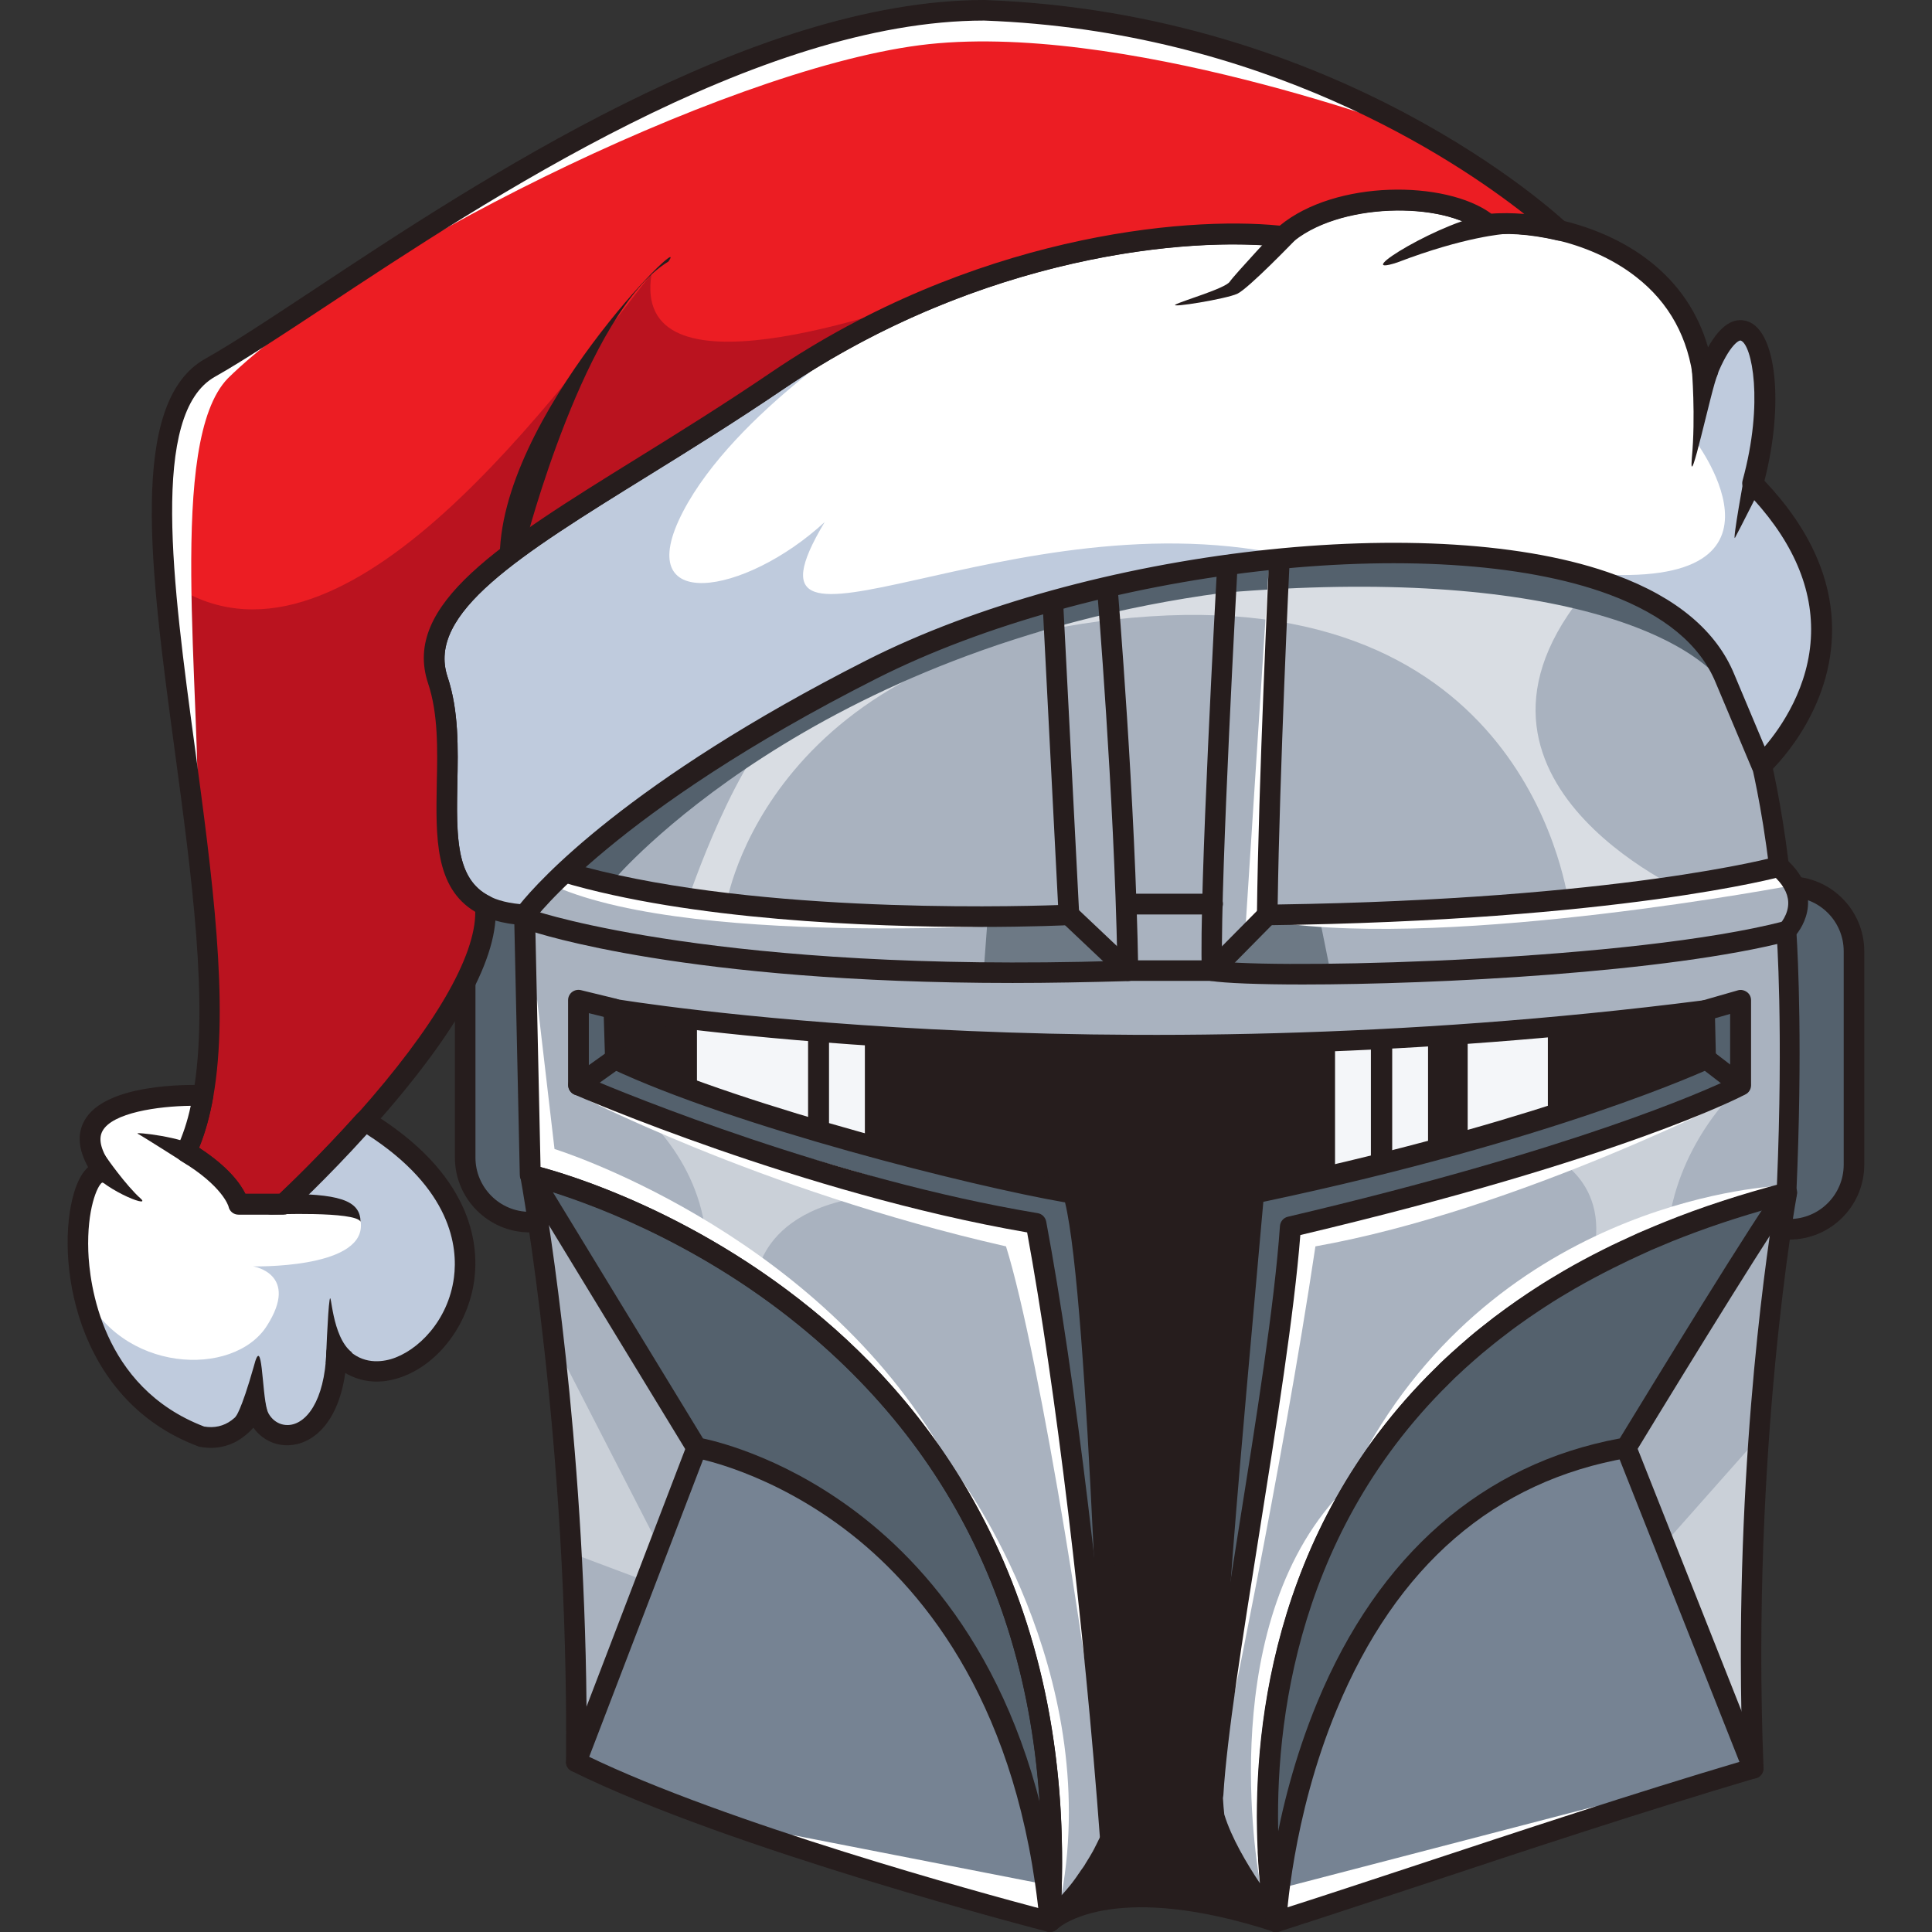 <?xml version="1.0" encoding="utf-8"?>

<svg version="1.1" id="Слой_1" xmlns="http://www.w3.org/2000/svg" xmlns:xlink="http://www.w3.org/1999/xlink" x="0px" y="0px"
	 viewBox="0 0 1024 1024" style="enable-background:new 0 0 1024 1024;" xml:space="preserve">
<rect x="0" y="0" width="1024" height="1024" fill="#333333" stroke="none"/>
<style type="text/css">
	.st0{fill:#54616D;}
	.st1{fill:#261D1D;}
	.st2{fill:#768393;}
	.st3{fill:#A9B2BF;}
	.st4{opacity:0.56;fill:#FFFFFF;}
	.st5{opacity:0.39;fill:#FFFFFF;}
	.st6{opacity:0.7;fill:#54616D;}
	.st7{fill:#FFFFFF;}
	.st8{fill:#F4F6F9;}
	.st9{fill:#BFCBDD;}
	.st10{fill:#EC1D23;}
	.st11{fill:#BA131F;}
</style>
<g>
	<path class="st0" d="M291.8,647.8h-11c-18.9,0-34.2-15.3-34.2-34.2V500.4c0-18.9,15.3-34.2,34.2-34.2h11
		c18.9,0,34.2,15.3,34.2,34.2v113.1C326,632.4,310.7,647.8,291.8,647.8z"/>
	<path class="st0" d="M948.4,651.6h-11c-18.9,0-34.2-15.3-34.2-34.2V504.2c0-18.9,15.3-34.2,34.2-34.2h11
		c18.9,0,34.2,15.3,34.2,34.2v113.1C982.6,636.2,967.3,651.6,948.4,651.6z"/>
	<path class="st1" d="M291.8,653.2h-11c-21.9,0-39.7-17.8-39.7-39.7V500.4c0-21.9,17.8-39.7,39.7-39.7h11
		c21.9,0,39.7,17.8,39.7,39.7v113.1C331.5,635.4,313.7,653.2,291.8,653.2z M280.8,471.6c-15.9,0-28.8,12.9-28.8,28.8v113.1
		c0,15.9,12.9,28.8,28.8,28.8h11c15.9,0,28.8-12.9,28.8-28.8V500.4c0-15.9-12.9-28.8-28.8-28.8H280.8z"/>
	<path class="st1" d="M948.4,657h-11c-21.9,0-39.7-17.8-39.7-39.7V504.2c0-21.9,17.8-39.7,39.7-39.7h11c21.9,0,39.7,17.8,39.7,39.7
		v113.1C988.1,639.2,970.3,657,948.4,657z M937.4,475.4c-15.9,0-28.8,12.9-28.8,28.8v113.1c0,15.9,12.9,28.8,28.8,28.8h11
		c15.9,0,28.8-12.9,28.8-28.8V504.2c0-15.9-12.9-28.8-28.8-28.8H937.4z"/>
	<path class="st1" d="M904.2,561.2c0,0-28.1,13.2-83.8,30.8c-12.7,4-26.9,8.3-42.5,12.7c-6.8,1.9-13.8,3.8-21.1,5.8
		c-6.1,1.6-12.5,3.3-19,4.9c-3.7,1-7.5,1.9-11.3,2.8c-6.2,1.5-12.5,3-19,4.5c-13.6,3.2-28,6.4-43,9.5c-13.2,150.6-26.4,282-21,330.3
		c7.8,25.7,32.7,56,32.7,56c-83.4-27-114.6-4.5-119.2-0.6c25.2-23.2,33.6-48.4,33.6-48.4s-7.8-291.8-21.8-337.3
		c-23.9-3.9-66.1-13.5-110.5-25.7c-6.3-1.7-12.6-3.5-19-5.3c-3.7-1.1-7.4-2.2-11.1-3.3c-20.4-6.1-40.5-12.6-58.9-19.2
		c-16.1-5.8-30.8-11.7-43.2-17.5c-0.8-26.4-0.8-26.4-0.8-26.4s15.5,2.7,43.9,6c15.8,1.9,35.6,3.9,58.9,5.9c3.6,0.3,7.3,0.6,11.1,0.9
		c6.1,0.5,12.4,1,19,1.4c64.8,4.4,150.1,7.2,249.2,3.1c6.3-0.2,12.6-0.5,19-0.8c3.7-0.2,7.5-0.4,11.3-0.6c6.3-0.3,12.6-0.7,19-1.1
		c7-0.4,14-0.9,21.1-1.4c14-1,28.1-2.2,42.5-3.4c27.1-2.5,54.8-5.4,83.1-9.1C904.2,561.2,904.2,561.2,904.2,561.2z"/>
	<path class="st1" d="M676.3,1024c-0.6,0-1.1-0.1-1.7-0.3c-81.5-26.4-110.9-4.2-113.9-1.6c-2.3,1.9-5.6,1.7-7.6-0.5
		c-2-2.2-1.8-5.6,0.4-7.6c21.2-19.6,30.1-40.9,31.8-45.3c-0.5-18.7-8-279.9-20.6-331.6c-50.2-8.7-175.2-40.2-240.7-71
		c-1.9-0.9-3.1-2.7-3.1-4.8l-0.8-26.4c0-1.6,0.6-3.2,1.9-4.3c1.2-1.1,2.9-1.5,4.5-1.3c2.5,0.4,252.3,42.1,576.5,0.7
		c1.5-0.2,3.1,0.3,4.2,1.3c1.2,1,1.9,2.5,1.9,4l0.6,25.7c0.1,2.2-1.2,4.2-3.1,5.1c-0.8,0.4-81.9,38-236.8,70.7
		c-1.6,18.3-3.2,36.2-4.8,53.8c-11,122.9-20.5,229.1-15.9,270.9c7.5,24.2,31.3,53.4,31.5,53.7c1.5,1.9,1.7,4.5,0.3,6.5
		C679.7,1023.1,678,1024,676.3,1024z M604.9,1000c15.1,0,33.9,2.3,57.1,8.6c-8.1-11.5-18.8-28.7-23.6-44.5c-0.1-0.3-0.2-0.6-0.2-1
		c-4.8-42.5,4.3-144.5,15.9-273.6c1.7-18.8,3.4-38.2,5.1-57.8c0.2-2.4,2-4.4,4.3-4.9c138.8-29,218.6-62,235.2-69.3l-0.4-16
		c-293.8,36.7-525.8,5.7-567.2-0.5l0.5,16.5c64.4,29.4,190,61.4,238.2,69.3c2,0.3,3.7,1.8,4.3,3.8c14,45.6,21.7,326.8,22,338.7
		c0,0.6-0.1,1.3-0.3,1.9c-0.3,0.8-5,14.8-17.7,31.6C585.3,1001.2,594.1,1000,604.9,1000z"/>
	<path class="st2" d="M556.5,1018.5c0,0-166.8-42.9-251.1-84.7c1.5-171.6-24.3-311-24.3-311S577.2,691.3,556.5,1018.5z"/>
	<path class="st2" d="M929.2,937.2c-89.7,26.5-186.5,60.1-253,81.3c0,0,0,0,0-0.1c0-0.2-0.1-0.7-0.3-1.5c-0.1-0.4-0.1-0.8-0.2-1.2
		c-0.2-1.3-0.5-3-0.8-5.1c-0.1-0.7-0.2-1.5-0.3-2.3c-0.1-0.6-0.2-1.2-0.2-1.9c-0.1-0.8-0.2-1.7-0.3-2.5c-0.1-0.8-0.2-1.6-0.3-2.5
		c0,0,0,0,0,0c-0.1-1.2-0.3-2.5-0.4-3.8c-0.3-3.4-0.7-7.1-0.9-11.1c-0.1-0.7-0.1-1.4-0.1-2.2c0-0.4-0.1-0.9-0.1-1.3
		c-0.1-0.9-0.1-1.8-0.1-2.7c-2.7-56.8,5.4-165.7,92-250.8c0.9-0.9,1.9-1.8,2.8-2.8c1.9-1.8,3.8-3.6,5.8-5.4c3-2.7,6-5.4,9.1-8
		c4.2-3.5,8.5-7,13-10.4c2.2-1.7,4.5-3.4,6.8-5.1c3.5-2.5,7.1-5,10.7-7.4c1.2-0.8,2.5-1.6,3.7-2.4c5-3.2,10.1-6.4,15.4-9.5
		c6.6-3.8,13.6-7.6,20.8-11.2c2.9-1.4,5.8-2.9,8.8-4.3c3-1.4,6-2.8,9-4.1c1.5-0.7,3.1-1.3,4.6-2c3.1-1.3,6.2-2.6,9.4-3.9
		c19.2-7.7,40.1-14.6,62.8-20.6C947,632.3,922.4,765.6,929.2,937.2z"/>
	<path class="st3" d="M947,493.5c0,0,3.9,52.1,0,138.8c-22.7,5.9-43.6,12.8-62.8,20.6c-3.2,1.3-6.3,2.6-9.4,3.9
		c-1.6,0.7-3.1,1.3-4.6,2c-3.1,1.4-6.1,2.8-9,4.1c-3,1.4-5.9,2.8-8.8,4.3c-7.2,3.6-14.1,7.3-20.8,11.2c-1.3,0.8-2.6,1.6-4,2.3
		c-3.9,2.3-7.8,4.7-11.5,7.1c-1.3,0.8-2.5,1.6-3.7,2.4c-3.7,2.4-7.2,4.9-10.7,7.4c-2.3,1.7-4.6,3.4-6.8,5.1
		c-4.5,3.4-8.8,6.9-13,10.4c-3.1,2.6-6.2,5.3-9.1,8c-2,1.8-3.9,3.6-5.8,5.4c-1,0.9-1.9,1.8-2.8,2.8c-86.6,85.2-94.8,194-92,250.8
		c0,0.9,0.1,1.8,0.1,2.7c0,0.5,0.1,0.9,0.1,1.3c0,0.8,0.1,1.5,0.1,2.2c0.2,4.1,0.6,7.8,0.9,11.1c0.1,1.3,0.3,2.6,0.4,3.8
		c0,0,0,0,0,0c0.1,0.9,0.2,1.7,0.3,2.5c0.1,0.9,0.2,1.7,0.3,2.5c0.1,0.7,0.2,1.3,0.2,1.9c0.1,0.8,0.2,1.6,0.3,2.3
		c0.3,2.1,0.6,3.8,0.8,5.1c0.1,0.5,0.2,0.9,0.2,1.2c0.1,0.8,0.2,1.3,0.3,1.5c0,0,0,0,0,0.1c0,0-24.9-30.3-32.7-56
		c-5.4-48.2,7.8-179.7,21-330.3c158.7-33.1,239.6-71.1,239.6-71.1s0,0-0.6-25.7c-328.9,42-578.1-0.8-578.1-0.8s0,0,0.8,26.4
		c64.6,30.3,192.9,63,242.7,71.1c14,45.5,21.8,337.3,21.8,337.3s-0.7,2-2.2,5.5c-0.3,0.7-0.7,1.5-1.1,2.4c-0.6,1.3-1.4,2.8-2.2,4.4
		c-0.3,0.5-0.6,1.1-0.9,1.6c0,0.1-0.1,0.1-0.1,0.2c-0.6,1.1-1.2,2.2-1.9,3.4c-0.7,1.1-1.4,2.3-2.2,3.6c-0.4,0.6-0.8,1.3-1.3,1.9
		c-0.4,0.7-0.9,1.3-1.3,2c-0.4,0.7-0.9,1.3-1.4,2c-0.7,1-1.5,2-2.3,3.1c-0.8,1-1.6,2.1-2.5,3.2c-0.7,0.9-1.4,1.7-2.1,2.6
		c-1.1,1.3-2.2,2.6-3.4,3.9c-0.6,0.7-1.3,1.4-2,2.2c-0.6,0.7-1.2,1.3-1.9,1.9c-1.6,1.6-3.3,3.3-5.1,4.9c-0.1,0.1-0.2,0.2-0.3,0.3
		c0,0,0,0,0,0c20.7-327.2-275.4-395.7-275.4-395.7l-3-137.9l14.6-60.6l83.2-97.6l182.8-115.5l241.9,7.8l126.4,95.7l5.8,86.3
		c0,0,6.2,24.9,10.1,58.3C963.3,477.2,947,493.5,947,493.5z"/>
	<path class="st4" d="M384.9,479.5c0,0,21.5-139.3,224.4-152.8S830.7,477,831.7,479.5c1,2.5,63.9-5.7,63.9-5.7S751.5,411.3,846,307
		c-86.4-23.9-236.6-30.2-426.7,70.6c-28,19.2-54.8,99.6-54.8,99.6L384.9,479.5z"/>
	<path class="st5" d="M820.4,611.6c0,0,35.7,13.9,22.9,57.8c38.8-14,40.8-16.6,40.8-16.6s0.9-40.7,38.9-78.2
		C880.3,591.8,820.4,611.6,820.4,611.6z"/>
	<path class="st5" d="M337.3,587.5c0,0,36.2,27.3,37.3,74.8c26,17.5,26,17.5,26,17.5s0.3-45.8,77.6-47
		C430.1,622.1,337.3,587.5,337.3,587.5z"/>
	<polygon class="st6" points="523.5,486.3 521.3,515.8 597.8,513.4 565.9,483.6 	"/>
	<polygon class="st6" points="698.8,483.6 705.3,515.8 644.5,515.8 675.6,483.6 	"/>
	<path class="st3" d="M862.9,766.3l63.8,161.1c0,0,7.2-249.9,18.8-290.6C928.7,658.8,862.9,766.3,862.9,766.3z"/>
	<path class="st3" d="M283.6,628.6c0,0,28.4,241.8,20,294.6c31.6-51.9,65.8-157,65.8-157L283.6,628.6z"/>
	<path class="st0" d="M325.5,466.2c0,0,103.8-122.8,322.7-152c173.5-14.7,257,23.8,271.2,57.7c-14.2-36.3-47.5-78.7-186.3-81.4
		c-130.8-1.9-337,72.3-429.1,172.1C314.3,464.4,325.5,466.2,325.5,466.2z"/>
	<path class="st0" d="M673.4,997.5c0,0-27.2-310.4,272.1-360.7c-33.2,50.1-82.6,129.4-82.6,129.4S718,773.1,673.4,997.5z"/>
	<path class="st0" d="M283.6,628.6l85.8,137.6c0,0,154.4,41.7,182.7,214.2c4.4-18.5,4.4-18.5,4.4-18.5S549.4,679.8,283.6,628.6z"/>
	<path class="st0" d="M306.5,532.2l2.1,44.8c0,0,165.9,63,241.8,70.8c10.8,72.8,29.3,222.3,29.3,222.3s13.2-156.6-11-234.9
		c-34.6-7.5-209.4-50.4-242.5-74c-2.6-27.3-2.6-27.3-2.6-27.3L306.5,532.2z"/>
	<path class="st0" d="M903.6,535.5l0.6,20.2c0,0-74.8,49.3-236.4,76.5c-12.4,109.9-23.3,256-23.3,256l40.9-237.7
		c0,0,204.4-49.7,233.9-79.8c8.6-35,0-41.6,0-41.6L903.6,535.5z"/>
	<polygon class="st5" points="932.1,761.9 883.1,817.2 930.1,933.3 	"/>
	<polygon class="st5" points="295.6,715.1 350,821 342.6,838.1 302.1,822.9 	"/>
	<path class="st7" d="M284.6,529.3l9.3,79.7c0,0,134.3,41.5,203.8,157.3c-55.2-69.1-136.4-124.4-216.6-143.4
		C278.6,550.7,284.6,529.3,284.6,529.3z"/>
	<path class="st7" d="M509.5,784.3c0,0,74.7,101,53.1,220.3C559.9,933.3,545.6,859.8,509.5,784.3z"/>
	<path class="st7" d="M302.1,578.3c0,0,99.5,52.4,231.1,82.3c17.7,56.3,48.3,245.9,52,308.1c-3.6-104.6-18.6-268.2-36.9-317.9
		C511.1,635.5,302.1,578.3,302.1,578.3z"/>
	<path class="st7" d="M420,972.6l132.1,25.8l4.7,19.8C556.8,1018.2,428.4,985.2,420,972.6z"/>
	<path class="st7" d="M942.9,628.6c0,0-142.6,5.4-218.2,138.7C762.1,713.3,876.8,641,942.9,628.6z"/>
	<path class="st7" d="M667.9,998.1c0,0-25.4-130,39.7-203.5C681.1,873.9,667.9,998.1,667.9,998.1z"/>
	<path class="st7" d="M926.7,578.4c0,0-121.7,63-229.5,82.2c-17.6,117.7-49,266.8-49,266.8l37.2-274.5
		C685.3,652.9,861.1,599.5,926.7,578.4z"/>
	<path class="st7" d="M562.8,488.9c0,0-191.7,14.7-268.8-19.2c10.1-7.2,10.1-7.2,10.1-7.2S497.5,497.5,562.8,488.9z"/>
	<path class="st7" d="M950.9,469.1c0,0-179.5,34.2-275.4,19.6c90.3-5.7,262.3-26.9,267.5-29.5C948.3,456.6,950.9,469.1,950.9,469.1z
		"/>
	<polygon class="st7" points="672.4,302.2 660.1,492.4 675.5,481 	"/>
	<polygon class="st7" points="679.2,1000.7 846,957.3 679.2,1017.6 	"/>
	<g>
		<path class="st8" d="M428.3,546.6v51.3c-20.4-6.1-40.5-12.6-58.9-19.2v-38C385.2,542.6,405,544.7,428.3,546.6z"/>
		<path class="st8" d="M458.4,548.9v57.6c-6.3-1.7-12.6-3.5-19-5.3v-53.7C445.6,548,451.9,548.4,458.4,548.9z"/>
		<path class="st8" d="M726.6,551.1v67.1c-6.2,1.5-12.5,3-19,4.5v-70.8C713.9,551.7,720.2,551.4,726.6,551.1z"/>
		<path class="st8" d="M756.9,549.4v61.1c-6.1,1.6-12.5,3.3-19,4.9v-64.9C744.1,550.2,750.5,549.8,756.9,549.4z"/>
		<path class="st8" d="M820.4,544.5V592c-12.7,4-26.9,8.3-42.5,12.7V548C791.9,547,806.1,545.8,820.4,544.5z"/>
	</g>
	<path class="st1" d="M676.3,1024c-1.6,0-3.2-0.7-4.2-2c-1-1.3-25.7-31.5-33.7-57.9c-0.1-0.3-0.2-0.6-0.2-1
		c-4.8-42.5,4.3-144.5,15.9-273.6c1.7-18.8,3.4-38.2,5.1-57.8c0.2-2.4,2-4.4,4.3-4.9c138.8-29,218.6-62,235.2-69.3l-0.4-16
		c-293.8,36.7-525.8,5.7-567.2-0.5l0.5,16.5c64.4,29.4,190,61.4,238.2,69.3c2,0.3,3.7,1.8,4.3,3.8c14,45.6,21.7,326.8,22,338.7
		c0,0.6-0.1,1.3-0.3,1.9c0,0.1-0.8,2.3-2.4,5.9c-0.4,0.8-0.8,1.6-1.2,2.5c-0.6,1.3-1.4,2.9-2.3,4.5c-0.3,0.5-0.6,1.1-0.9,1.6
		c-0.1,0.1-0.1,0.2-0.2,0.4h0c-0.7,1.3-1.3,2.4-2,3.5c-0.6,1.1-1.4,2.4-2.3,3.7c-0.3,0.6-0.8,1.3-1.3,2c-0.5,0.8-1,1.4-1.4,2.1
		c-0.4,0.6-0.9,1.3-1.5,2.1l-0.8,1.1c-0.5,0.7-1,1.3-1.5,2c-0.9,1.1-1.7,2.2-2.6,3.3c-0.7,0.9-1.4,1.8-2.2,2.7
		c-1.1,1.3-2.3,2.7-3.5,4c-0.6,0.7-1.4,1.5-2.2,2.3c-0.4,0.4-0.8,0.9-1.3,1.4l-0.6,0.6c-1.8,1.8-3.5,3.4-5.1,4.9
		c-0.3,0.3-0.5,0.5-0.8,0.7c-1.6,1.2-3.8,1.5-5.6,0.7c-2.1-0.9-3.4-3-3.2-5.3c8.5-133.7-34.5-239.9-127.6-315.7
		c-69.6-56.7-142.8-74.2-143.6-74.3c-2.4-0.6-4.2-2.7-4.2-5.2l-3-137.9c0-0.5,0-0.9,0.2-1.4l14.6-60.6c0.2-0.8,0.6-1.6,1.2-2.3
		l83.2-97.6c0.4-0.4,0.8-0.8,1.2-1.1l182.8-115.5c0.9-0.6,2-0.9,3.1-0.8l241.9,7.8c1.1,0,2.2,0.4,3.1,1.1l126.4,95.7
		c1.3,1,2,2.4,2.1,4l5.7,85.9c0.9,3.6,6.2,26.3,9.9,56.5c6.7,6.4,10.2,13.5,10.4,20.9c0.3,8.3-3.7,14.7-6.1,17.8
		c0.7,10.9,3.3,61.1-0.1,137.2c-0.1,2.4-1.8,4.4-4.1,5c-21.9,5.7-42.8,12.6-62.1,20.3c-3.2,1.3-6.3,2.6-9.3,3.9l-1.9,0.8
		c-0.9,0.4-1.8,0.8-2.6,1.2c-3,1.4-6,2.7-8.9,4.1c-2.9,1.4-5.8,2.8-8.6,4.2c-7,3.5-13.9,7.2-20.5,11c-0.8,0.5-1.6,1-2.4,1.4
		l-1.5,0.9c-4.2,2.5-7.9,4.8-11.2,7c-1.3,0.8-2.4,1.6-3.6,2.3c-3.5,2.3-7.1,4.8-10.7,7.4c-2.3,1.6-4.5,3.3-6.7,5
		c-4.4,3.4-8.7,6.8-12.8,10.2c-2.8,2.4-5.8,5-9,7.9c-1.9,1.8-3.8,3.5-5.7,5.3c-0.9,0.9-1.8,1.8-2.7,2.7
		c-85,83.6-93.1,190.4-90.4,246.7c0,0.9,0.1,1.8,0.1,2.5l0.1,1.4c0,0.8,0.1,1.5,0.1,2.1c0.3,4.5,0.6,8.4,0.9,11
		c0.1,1.3,0.3,2.5,0.4,3.7c0,0.1,0,0.2,0,0.3c0.1,0.7,0.2,1.5,0.3,2.2c0.1,1,0.2,1.8,0.3,2.5l0.2,1.9c0.1,0.8,0.2,1.6,0.3,2.3
		c0.3,2.1,0.6,3.8,0.8,5l0.4,2.3c0.1,0.4,0.2,0.9,0.2,1.4c0,2.3-1.4,4.4-3.6,5.1C677.5,1023.9,676.9,1024,676.3,1024z M286.5,618.6
		c16.8,4.5,80.7,24.1,143.5,75.2c64.3,52.2,138.4,148.2,132.6,310.8c0.8-0.9,1.6-1.8,2.4-2.7c0.7-0.8,1.3-1.6,2-2.4
		c0.9-1.1,1.7-2.1,2.4-3.1c0.4-0.6,0.9-1.2,1.3-1.8l0.8-1.2c0.5-0.6,0.9-1.3,1.3-1.9c0.5-0.7,0.9-1.3,1.3-1.8
		c0.5-0.7,0.9-1.3,1.2-1.9c0.8-1.3,1.5-2.4,2.1-3.4c0.7-1.2,1.3-2.2,1.8-3.1c0,0,0-0.1,0.1-0.1c0-0.1,0.1-0.2,0.1-0.3
		c0.3-0.5,0.6-1,0.8-1.5c0.8-1.5,1.5-3,2.1-4.2c0.4-0.8,0.8-1.6,1.1-2.2c0.8-1.9,1.4-3.3,1.7-4.1c-0.5-18.7-8-279.9-20.6-331.6
		c-50.2-8.7-175.2-40.2-240.7-71c-1.9-0.9-3.1-2.7-3.1-4.8l-0.8-26.4c0-1.6,0.6-3.2,1.9-4.3c1.2-1.1,2.9-1.5,4.5-1.3
		c2.5,0.4,252.3,42.1,576.5,0.7c1.5-0.2,3.1,0.3,4.2,1.3c1.2,1,1.9,2.5,1.9,4l0.6,25.7c0.1,2.2-1.2,4.2-3.1,5.1
		c-0.8,0.4-81.9,38-236.8,70.7c-1.6,18.3-3.2,36.2-4.8,53.8c-11,122.9-20.5,229.1-15.9,270.9c3.8,12.4,11.9,26,18.9,36.5
		c-0.3-2.7-0.6-6.7-0.9-11.2c-0.1-0.7-0.1-1.5-0.1-2.3l-0.1-1.2c-0.1-1-0.1-1.9-0.1-2.9c-2.8-58,5.7-168.4,93.7-254.9
		c0.9-0.9,1.9-1.8,2.8-2.8c2-1.9,3.9-3.7,5.9-5.5c3.3-3,6.4-5.7,9.3-8.2c4.2-3.6,8.7-7.1,13.2-10.6c2.3-1.7,4.6-3.5,7-5.2
		c3.7-2.7,7.3-5.2,10.9-7.5c1.3-0.9,2.6-1.7,3.8-2.5c3.4-2.2,7.2-4.6,11.6-7.2l1.5-0.9c0.8-0.5,1.7-1,2.6-1.5
		c6.7-3.9,13.8-7.7,21-11.3c2.9-1.5,5.9-2.9,8.9-4.3c3-1.4,6-2.8,9.1-4.2c0.9-0.4,1.8-0.8,2.8-1.2l1.9-0.8c3.2-1.4,6.4-2.7,9.6-4
		c18.6-7.5,38.6-14.1,59.6-19.7c3.5-82.9-0.1-133.6-0.2-134.1c-0.1-1.6,0.5-3.1,1.6-4.2c0.1-0.1,4.9-5.2,4.6-11.9
		c-0.2-4.9-3-9.7-8.3-14.4c-1-0.9-1.6-2.1-1.8-3.5c-3.8-32.7-9.9-57.4-10-57.6c-0.1-0.3-0.1-0.6-0.1-1l-5.6-83.8l-123.1-93.1
		l-238.5-7.7L379.6,330.8l-81.8,96l-14.2,58.7L286.5,618.6z M579.7,980.5c-0.1,0.1-0.1,0.2-0.2,0.3
		C579.6,980.7,579.6,980.6,579.7,980.5z M947,632.3L947,632.3L947,632.3z"/>
	<g>
		<path class="st7" d="M933.6,405.6c0,0,0,0-19.4-46.1c-11.6-28.1-41.8-46.5-82.5-56.6c-13.5-3.4-28.2-5.9-43.7-7.5
			c-31.2-3.2-65.7-3.1-101.2,0h0c-79.8,6.9-164.2,28.6-225,59.4c-141.8,71.9-183.6,130-183.6,130c-8.7-0.5-15.5-2.3-21-5v0
			c-35.3-17.5-10.7-76.4-25.1-119.5c-16.6-49.8,76.5-88.5,179.8-158.6c19.3-13.1,38.8-24.2,58.2-33.5c0,0,0,0,0,0
			c84.3-40.7,165.7-48.1,210-43c27.8-25,87.6-24.2,108.8-6.3c8.5-1.1,22.4-0.6,37.6,3c32.5,7.7,71.1,29.6,76.7,79.8
			c22.1-59.9,43.3-9.2,25.8,54.4C1008.3,337.4,933.6,405.6,933.6,405.6z"/>
		<path class="st9" d="M686.7,295.5c-79.8,6.9-164.2,28.6-225,59.4c-141.8,71.9-183.6,130-183.6,130c-8.7-0.5-15.5-2.3-21-5v0
			c-35.3-17.5-10.7-76.4-25.1-119.5c-16.6-49.8,76.5-88.5,179.8-158.6c19.3-13.1,38.8-24.2,58.2-33.5c-4.7,2.9-80.5,50.1-108,102.9
			c-28.3,54.4,32.7,44.6,75.1,5.5C381.6,369.2,537.9,259.8,686.7,295.5z"/>
		<path class="st9" d="M933.6,405.6c0,0,0,0-19.4-46.1c-11.6-28.1-41.8-46.5-82.5-56.6c130.9,15.4,67-69,67-69l4.5-32.1
			c22.1-59.9,43.3-9.2,25.8,54.4C1008.3,337.4,933.6,405.6,933.6,405.6z"/>
		<path class="st1" d="M278.2,490.4c-0.1,0-0.2,0-0.3,0c-47.8-2.9-47-39.5-46.3-75c0.4-18.2,0.8-37-4.6-53.2
			c-14-41.9,38.3-74.3,110.7-119.2c21.8-13.5,46.4-28.8,71.2-45.6c106.5-72.2,218.3-82.9,269.5-77.7c29.5-24.4,87.8-24.2,112.2-6.3
			c18.9-1.7,56.1,3.4,83.6,24.9c15.4,12,25.8,27.4,31.1,45.8c6.5-11.6,13.5-16.2,20.9-13.8c15.4,5,19.4,44,9,84.5
			c24.6,26,36.6,53.4,35.8,81.6c-1.2,43.3-32.3,72.1-33.6,73.3c-1.3,1.2-3.1,1.7-4.8,1.3c-1.7-0.4-3.2-1.6-3.9-3.2l-19.4-46.1
			c-8.3-20.1-27.2-35.7-56.4-46.6c-92.3-34.3-273.9-13.4-388.6,44.7C325.6,430,283,487.5,282.6,488.1
			C281.5,489.5,279.9,490.4,278.2,490.4z M653.7,129.5c-55.8,0-149.1,16.1-238.8,76.9c-24.9,16.9-49.7,32.3-71.6,45.8
			C275.2,294.5,226,325,237.2,358.7c6,18,5.6,37.7,5.2,56.9c-0.8,38.3,0.4,60.5,33.2,63.6c9.7-12,56.9-64.9,183.6-129.2
			c116.9-59.3,302.6-80.4,397.3-45.2c32.2,11.9,53.3,29.7,62.7,52.6l16.1,38.3c8.5-9.9,23.9-31.8,24.6-59.9
			c0.7-25.9-11-51.4-34.9-75.8c-1.4-1.4-1.9-3.4-1.4-5.3c11.4-41.5,4.9-72.3-1-74.2c-0.9-0.3-6.9,2.6-14.4,23.2
			c-0.9,2.4-3.2,3.8-5.8,3.5c-2.5-0.3-4.5-2.3-4.8-4.8c-2.6-23.2-12.8-41.9-30.4-55.6c-26-20.4-61.6-24.6-77.8-22.4
			c-1.5,0.2-3.1-0.2-4.2-1.2c-19.8-16.7-76.7-16.3-101.6,6.2c-1.2,1.1-2.7,1.6-4.3,1.4C672.2,130,663.5,129.5,653.7,129.5z"/>
		<path class="st10" d="M826.5,122.1c-15.2-3.6-29.1-4.1-37.6-3c-21.2-17.9-81-18.8-108.8,6.3c-34.1-3.9-90.2-0.4-152.7,20
			c-4.9,1.6-9.8,3.3-14.8,5.1c-0.4,0.1-0.8,0.3-1.2,0.4c-32.5,11.9-66.4,28.5-99.6,51c-103.3,70.1-196.4,108.8-179.8,158.6
			c14.4,43.1-10.1,102,25.1,119.5v0c2.8,32-32.9,79.5-63.8,114.1h0c-22.9,25.6-43.1,44.2-43.1,44.2h-23.9c0,0-2.5-12.6-27.7-27.7
			c4.1-8.7,7-18.7,9-29.9c6.4-36.3,2.7-84.2-3.3-134c-5.8-47.8-13.7-97.3-17.1-139.9c-4.3-54.4-1-97.7,23.9-111.7
			C182.4,154.9,368.2,5.5,521.8,5.5c99.3,3.6,178.3,35.6,231,65.2C799.4,96.9,825.4,121.1,826.5,122.1z"/>
		<path class="st11" d="M511.4,150.9c-32.5,11.9-66.4,28.5-99.6,51c-103.3,70.1-196.4,108.8-179.8,158.6
			c14.4,43.1-10.1,102,25.1,119.5v0c2.8,32-32.9,79.5-63.8,114.1h0c-22.9,25.6-43.1,44.2-43.1,44.2h-23.9c0,0-2.5-12.6-27.7-27.7
			c4.1-8.7,7-18.7,9-29.9c12.5-71-13.6-186.8-20.4-273.9c87.7,65.8,198.6-85.2,258.2-161.9C333.9,212.9,466.5,167.3,511.4,150.9z"/>
		<path class="st7" d="M752.8,70.7c0,0-159.8-60.5-265.6-46.7S184.7,137.6,120.8,200.5c-32.4,33.3-14.1,163.5-15.9,246.3
			c-0.2-0.1-0.3-0.1-0.5-0.2c-5.8-47.8-13.7-97.3-17.1-139.9c-4.3-54.4-1-97.7,23.9-111.7C182.4,154.9,368.2,5.5,521.8,5.5
			C621.1,9.1,700.1,41.1,752.8,70.7z"/>
		<path class="st1" d="M150.3,643.7h-23.9c-2.6,0-4.8-1.8-5.3-4.4l0,0c0,0-3-10.8-25.2-24.1c-2.4-1.4-3.3-4.5-2.1-7
			c3.8-8,6.6-17.3,8.6-28.6c8.4-47.4-0.9-115.8-9.8-181.9c-12.8-94.8-24.9-184.4,16.1-207.5c14.6-8.2,34.4-21.3,57.4-36.5
			C252.9,96.2,398.4,0,521.8,0c188,6.8,303.6,113.6,308.4,118.1c1.8,1.7,2.2,4.4,1.1,6.6c-1.2,2.2-3.7,3.3-6.1,2.7
			c-15.1-3.6-28.3-3.9-35.6-2.9c-1.5,0.2-3.1-0.3-4.2-1.2c-19.8-16.7-76.7-16.3-101.6,6.2c-1.2,1-2.7,1.6-4.3,1.4
			c-48.6-5.6-159.1,4-264.6,75.6c-24.9,16.9-49.7,32.3-71.5,45.8C275.2,294.5,226,325,237.2,358.7c6,17.9,5.6,37.7,5.2,56.9
			c-0.5,27-1,50.4,17.2,59.4c1.8,0.9,2.9,2.6,3,4.6c2.3,27.3-19.6,67-65.1,118.1c-0.1,0.1-0.2,0.2-0.3,0.3
			c-22.7,25.4-43,44.1-43.2,44.3C153,643.2,151.7,643.7,150.3,643.7z M130.1,632.8h18.1c5.1-4.8,22.3-21.3,41.2-42.4
			c0.1-0.1,0.2-0.2,0.3-0.3c40.4-45.4,62.4-83.1,62.2-106.8c-21.5-12.8-20.9-39.6-20.4-67.9c0.4-18.2,0.8-37-4.6-53.2
			c-14-41.9,38.4-74.4,110.8-119.3c21.8-13.5,46.4-28.8,71.1-45.6c106.4-72.2,218.2-82.9,269.5-77.7c29.5-24.4,87.9-24.2,112.2-6.3
			c5.2-0.5,11.1-0.4,17.4,0.1C771.4,84.7,669.5,16.3,521.6,10.9C401.7,10.9,257.9,106,172,162.8c-23.2,15.3-43.2,28.5-58.1,36.9
			c-34.5,19.5-22.4,109.5-10.6,196.5c9,67,18.4,136.2,9.7,185.3c-1.8,10.2-4.3,19.1-7.5,26.9C121.2,618.6,127.5,627.6,130.1,632.8z"
			/>
		<path class="st1" d="M278.6,287.6c0,0,31.6-122.2,75.7-149c13.1-19.1-91.3,82.7-89.4,159.3C267.8,295.6,278.6,287.6,278.6,287.6z"
			/>
		<path class="st7" d="M178.5,716.7c-2,54.8-40.6,51.5-43.3,27.1c-0.7,6.1-10.9,21-28.4,17.6c-39.5-14.9-57.2-47.9-63.1-78.2
			c-6.5-33.8,1.7-64.1,11.3-61.9c-31.8-44,52.7-40.6,52.7-40.6s0,0,0,0c-2,11.2-4.9,21.3-9,29.9c25.2,15.1,27.7,27.7,27.7,27.7h23.9
			c0,0,20.2-18.6,43.1-44.2h0C303.7,661,213.7,758.7,178.5,716.7z"/>
		<path class="st9" d="M178.5,716.7c-2,54.8-40.6,51.5-43.3,27.1c-0.7,6.1-10.9,21-28.4,17.6c-39.5-14.9-57.2-47.9-63.1-78.2
			c19.9,44.7,80,47.2,97.7,19.6c17.7-27.6-7.2-31.6-7.2-31.6s57.1,1.4,57.1-21.6c0-23-40.9-11.4-40.9-11.4s20.2-18.6,43.1-44.2h0
			C303.7,661,213.7,758.7,178.5,716.7z"/>
		<path class="st1" d="M111.8,767.4c-1.9,0-4-0.2-6.1-0.6c-0.3-0.1-0.6-0.1-0.9-0.3c-66.3-25-75.5-101-65.6-134.2
			c2.1-7.1,4.8-11.3,7.5-13.7c-5.1-9.2-5.9-17.4-2.1-24.4c10.8-20.2,56.3-19.3,62.9-19.1c0.9,0,1.8,0.2,2.7,0.6
			c2.1,1.1,3.2,3.4,2.8,5.7c-1.8,10.2-4.3,19.1-7.5,26.9c15.6,10.1,22,19.2,24.5,24.4h18.1c5.1-4.8,22.3-21.3,41.2-42.4
			c1.7-1.9,4.7-2.4,6.9-1c53.9,32.8,57.7,69.8,55.2,89c-3.3,24.7-20.2,46.3-41.2,52.4c-9.8,2.9-19.3,1.7-27.2-3
			c-3.9,27.4-17.9,37.9-29.9,38.3c-7.7,0.3-14.5-3.3-18.8-9.3c-1.5,1.7-3.2,3.3-5.2,4.8C125.4,764.4,119.5,767.4,111.8,767.4z
			 M108.2,756.1c5.4,0.9,10.3-0.2,14.5-3.3c4.5-3.3,6.9-8,7-9.6c0.3-2.8,2.6-4.8,5.4-4.8c0,0,0,0,0,0c2.8,0,5.1,2.1,5.4,4.9
			c0.8,7.2,5.9,12.2,12.2,12c9.4-0.3,19.3-12.4,20.3-38.7c0.1-2.3,1.5-4.2,3.7-5c2.1-0.7,4.5-0.1,5.9,1.7c7.9,9.4,17.7,9,24.5,7.1
			c14.3-4.2,30.5-20.4,33.5-43.3c2.1-16.1-1.2-47-46.2-75.9c-21.5,23.8-40.2,41-40.4,41.2c-1,0.9-2.3,1.4-3.7,1.4h-23.9
			c-2.6,0-4.8-1.8-5.3-4.4l0,0c0,0-3-10.8-25.2-24.1c-2.4-1.4-3.3-4.5-2.1-7c3-6.4,5.5-13.7,7.3-22.2c-17.5,0.2-41.6,3.7-46.8,13.4
			c-2.4,4.4-0.7,10.7,5.1,18.7c1.3,1.8,1.4,4.3,0.1,6.2c-1.2,1.8-3.3,2.7-5.4,2.4c-2.5,1.6-8.1,14.1-7.3,36.4
			C47.4,679.6,53.5,735.2,108.2,756.1z"/>
		<path class="st1" d="M686.7,127c0,0-24.9,25.9-30.9,28.7c-6.1,2.8-36.4,7.7-32.7,5.7c3.6-2,26.3-8.5,28.7-12.1
			c2.4-3.6,26.6-29.5,26.6-29.5L686.7,127z"/>
		<path class="st1" d="M797.6,124c0,0-21,1.3-57,15.1c-27.1,8.9,25.4-23.4,49.9-25.7C815,111.2,813.1,121.6,797.6,124z"/>
		<path class="st1" d="M896.7,195.6c0,0,2.1,25.1,0,47.3c-1.7,20.6,10.5-37.6,13.6-44.2C913.3,192.1,896,183.9,896.7,195.6z"/>
		<path class="st1" d="M924.7,251.1c0,0-6.7,36.7-5.1,33.9c1.6-2.8,15.4-30.2,15.4-30.2L924.7,251.1z"/>
		<path class="st1" d="M56.3,613.3c0,0,10.3,14.9,18.4,22.1c5.7,5.4-22.4-5.9-27.9-16.8S51.9,606,56.3,613.3z"/>
		<path class="st1" d="M172.7,722.5c0,0,1-27.5,2-33.5c1-5.9,0.9,19.4,11.8,27.8C185.2,723.5,172.7,722.5,172.7,722.5z"/>
		<path class="st1" d="M124.8,751c0,0,2.8-2.4,9.7-26.7c4.7-18.5,4.2,13.5,7.1,23.1C144.6,756.5,124.8,751,124.8,751z"/>
		<path class="st1" d="M144,643.7c0,0,44.3-1.8,47.1,3.8c-0.2-11.6-12.1-14.9-42.9-14.7C134,632.8,136.2,643.9,144,643.7z"/>
		<path class="st1" d="M98.3,616.7c0,0-22.9-14.6-25.3-15.8c-2.5-1.2,24.3,1.7,32.6,7.5S105.2,621.5,98.3,616.7z"/>
	</g>
	<g>
		<path class="st1" d="M536.7,521c-173,0-252.2-26.5-255.9-27.7c-2.8-1-4.4-4.1-3.4-6.9c1-2.8,4.1-4.4,6.9-3.4
			c1,0.3,98.3,32.7,307.9,26.3c-1.7-88.5-10.6-195.5-10.7-196.6c-0.3-3,2-5.6,5-5.9c3-0.2,5.6,2,5.9,5c0.1,1.1,9.4,112.8,10.9,202.7
			c0,3-2.3,5.4-5.3,5.5C576.4,520.6,555.9,521,536.7,521z"/>
		<path class="st1" d="M690.6,521.8c-23.5,0-41.2-0.7-49-1.9c-2.6-0.4-4.5-2.6-4.6-5.2c-1.6-39.1,7.7-207.5,8.1-214.6
			c0.2-3,2.8-5.3,5.7-5.1c3,0.2,5.3,2.7,5.1,5.7c-0.1,1.7-9,162.9-8.2,209c40.8,3.8,218.1-0.8,297.8-21.4c2.9-0.8,5.9,1,6.6,3.9
			c0.8,2.9-1,5.9-3.9,6.6C883.7,515.5,761.1,521.8,690.6,521.8z"/>
		<path class="st1" d="M671.7,490.4c-1.4,0-2.8-0.6-3.9-1.6c-1-1-1.6-2.5-1.6-3.9c0.8-69.7,6.3-186,6.4-187.2c0.1-3,2.6-5.4,5.7-5.2
			c3,0.1,5.3,2.7,5.2,5.7c-0.1,1.1-5.3,111.3-6.3,181.2c180.8-2.7,263.6-25.1,264.4-25.4c2.9-0.8,5.9,0.9,6.7,3.8
			c0.8,2.9-0.9,5.9-3.8,6.7C943.7,464.8,857.8,488,671.7,490.4C671.7,490.4,671.7,490.4,671.7,490.4z"/>
		<path class="st1" d="M518.3,491.3c-56.8,0-152-3.5-220.5-23.8c-2.9-0.9-4.5-3.9-3.7-6.8c0.9-2.9,3.9-4.5,6.8-3.7
			c91,27,230.6,23.7,259.9,22.7L552.5,318c-0.2-3,2.4-3.6,5.4-3.8c3-0.1,5.3,0.2,5.5,3.2l8.6,167.2c0.1,1.4-0.4,2.9-1.4,3.9
			c-1,1.1-2.3,1.7-3.8,1.8C566.2,490.4,547.2,491.3,518.3,491.3z"/>
		<path class="st1" d="M642.7,484.7h-44.9c-3,0-5.5-2.4-5.5-5.5c0-3,2.4-5.5,5.5-5.5h44.9c3,0,5.5,2.4,5.5,5.5
			C648.1,482.2,645.7,484.7,642.7,484.7z"/>
		<path class="st1" d="M642.5,519.9h-44.7c-1.4,0-2.7-0.5-3.7-1.5l-31.3-29.6c-2.2-2.1-2.3-5.5-0.2-7.7c2.1-2.2,5.5-2.3,7.7-0.2
			l29.7,28.1h40.3l27.6-27.9c2.1-2.1,5.6-2.2,7.7,0c2.1,2.1,2.2,5.6,0,7.7l-29.2,29.6C645.4,519.3,644,519.9,642.5,519.9z"/>
		<path class="st1" d="M556.5,1024c-0.5,0-0.9-0.1-1.4-0.2c-1.7-0.4-168.3-43.5-252.1-85.1c-1.9-0.9-3.1-2.8-3-4.9
			c1.5-169-23.9-308.6-24.2-310c-0.3-1.8,0.3-3.7,1.6-4.9c1.3-1.3,3.2-1.8,5-1.4c3.1,0.7,76.1,18.1,147.6,76.2
			c66.2,53.7,142.8,153.8,131.9,325.1c-0.1,1.6-0.9,3.1-2.2,4.1C558.8,1023.6,557.6,1024,556.5,1024z M310.9,930.5
			c74.2,36,209.6,72.9,240.5,81.1C558.1,881,515,777,423.5,702.5c-56.1-45.7-114.6-65.9-135.5-72.1
			C293.4,663.1,311.9,785.7,310.9,930.5z"/>
		<path class="st1" d="M676.3,1024c-1.1,0-2.3-0.4-3.2-1.1c-0.7-0.5-1.2-1.2-1.6-1.9c-0.3-0.6-0.5-1.2-0.6-1.8v0l-0.5-2.6
			c-0.2-1.3-0.5-3.1-0.8-5.2c-0.1-0.8-0.2-1.6-0.3-2.5l-0.3-1.9c-0.1-0.8-0.2-1.7-0.3-2.7c-0.1-0.7-0.2-1.6-0.3-2.5c0,0,0,0,0-0.1
			c-0.1-1.2-0.3-2.4-0.4-3.7c-0.3-2.7-0.6-6.8-0.9-11.3c-0.1-0.7-0.1-1.5-0.1-2.3l-0.1-1.2c-0.1-1-0.1-1.9-0.1-2.9
			c-2.8-58,5.7-168.4,93.7-254.9c0.9-0.9,1.9-1.8,2.8-2.8c2-1.9,3.9-3.7,5.9-5.5c3.3-3,6.4-5.7,9.3-8.2c4.2-3.6,8.7-7.1,13.2-10.6
			c2.3-1.7,4.6-3.4,6.9-5.1c3.7-2.7,7.4-5.2,10.9-7.6c1.3-0.9,2.6-1.7,3.8-2.5c5-3.3,10.3-6.5,15.6-9.6c6.7-3.9,13.8-7.7,21-11.3
			c2.9-1.5,5.9-2.9,8.9-4.3c3-1.4,6-2.8,9.1-4.2c0.9-0.4,1.8-0.8,2.8-1.2l1.9-0.8c3.2-1.4,6.4-2.7,9.6-4c19.7-8,41.1-14.9,63.5-20.8
			c1.8-0.5,3.7,0,5.1,1.3c1.4,1.3,2,3.1,1.6,5C952.1,634.6,928,768,934.7,937c0.1,2.5-1.5,4.7-3.9,5.4
			C871.4,960,809,980.6,754,998.9c-27.6,9.1-53.6,17.7-76,24.9C677.4,1023.9,676.8,1024,676.3,1024z M679.2,1001
			c0.1,0.7,0.2,1.5,0.3,2.2c0.1,1,0.2,1.8,0.3,2.5l0.2,1.9c0.1,0.8,0.2,1.6,0.3,2.3c0.1,0.6,0.2,1.1,0.3,1.6
			c21-6.7,44.8-14.6,70-22.9c53.9-17.8,114.7-38,173.1-55.3c-5.3-144,11.5-261.7,16.6-293.5c-19,5.2-37.1,11.3-54,18.1
			c-3.2,1.3-6.3,2.6-9.3,3.9l-1.9,0.8c-0.9,0.4-1.8,0.8-2.6,1.2c-3,1.4-6,2.7-8.9,4.1c-2.9,1.4-5.8,2.8-8.6,4.2
			c-7,3.5-13.9,7.2-20.5,11c-5.2,3-10.3,6.1-15.2,9.3c-1.2,0.8-2.4,1.6-3.5,2.3c-3.5,2.3-7.1,4.8-10.7,7.4c-2.3,1.6-4.5,3.3-6.7,5
			c-4.4,3.3-8.7,6.8-12.8,10.2c-2.8,2.4-5.8,5-9,7.9c-1.9,1.8-3.8,3.5-5.7,5.3c-0.9,0.9-1.8,1.8-2.7,2.7
			c-85,83.6-93.1,190.4-90.4,246.7c0,0.9,0.1,1.8,0.1,2.5l0.1,1.4c0,0.8,0.1,1.5,0.1,2.1c0.3,4.5,0.6,8.4,0.9,11
			c0.1,1.3,0.3,2.5,0.4,3.7C679.2,1000.8,679.2,1000.9,679.2,1001z"/>
		<path class="st1" d="M676.3,1024c-0.1,0-0.2,0-0.3,0c-3-0.1-5.3-2.7-5.2-5.7c0.1-2.3,2.9-56.9,27.4-116.1
			c32.4-78.2,87.8-126.4,160.3-139.8c12.2-20,75.8-124.3,84.4-133.8c2-2.2,5.5-2.4,7.7-0.4c2.2,2,2.4,5.5,0.4,7.7
			c-6.2,6.9-53.9,84.1-84.4,134.3c-0.8,1.3-2.2,2.3-3.7,2.5c-70.7,12.2-122.7,57-154.4,133.4c-23.9,57.5-26.7,112.2-26.7,112.7
			C681.6,1021.7,679.2,1024,676.3,1024z"/>
		<path class="st1" d="M929.2,942.7c-2.2,0-4.2-1.3-5.1-3.4l-67.3-169.9c-1.1-2.8,0.3-6,3.1-7.1c2.8-1.1,6,0.3,7.1,3.1l67.3,169.9
			c1.1,2.8-0.3,6-3.1,7.1C930.6,942.6,929.9,942.7,929.2,942.7z"/>
		<path class="st1" d="M556.5,1024c-2.8,0-5.2-2.1-5.4-4.9c-10.8-113.6-60.1-174.5-99.6-205.7c-42.6-33.6-82.8-40.6-83.2-40.7
			c-1.6-0.3-2.9-1.2-3.8-2.5l-88-144.5c-1.6-2.6-0.8-5.9,1.8-7.5c2.6-1.6,5.9-0.8,7.5,1.8l86.8,142.4c9.8,2.1,46.6,11.5,85.6,42.4
			c41.1,32.5,92.5,95.8,103.7,213.2c0.3,3-1.9,5.7-4.9,5.9C556.8,1024,556.7,1024,556.5,1024z"/>
		<path class="st1" d="M305.4,939.3c-0.6,0-1.3-0.1-1.9-0.4c-2.8-1.1-4.2-4.2-3.1-7l63.8-166.5c1.1-2.8,4.2-4.2,7-3.1
			c2.8,1.1,4.2,4.2,3.1,7l-63.8,166.5C309.7,938,307.6,939.3,305.4,939.3z"/>
		<path class="st1" d="M588.5,980.5c-2.8,0-5.2-2.2-5.4-5c-8.5-115-23.7-240.8-38.7-322.3c-118.8-20.5-238.8-72.5-240-73.1
			c-2-0.9-3.3-2.8-3.3-5v-45c0-1.7,0.8-3.3,2.1-4.3c1.3-1,3-1.4,4.7-1l18.9,4.6c2.9,0.7,4.7,3.7,4,6.6c-0.7,2.9-3.7,4.7-6.6,4
			l-12.1-3v34.4C332.2,580,442.2,625.1,550,643c2.3,0.4,4,2.1,4.5,4.4c15.3,81.6,30.8,210,39.5,327.2c0.2,3-2,5.6-5,5.8
			C588.8,980.4,588.6,980.5,588.5,980.5z"/>
		<path class="st1" d="M642.7,956.6c-0.1,0-0.2,0-0.3,0c-3-0.2-5.3-2.8-5.1-5.8c1.9-31.7,10.3-84.1,19.1-139.6
			c9.4-58.9,19.1-119.7,22-161.4c0.2-2.4,1.9-4.4,4.2-4.9c151.7-35.7,220.1-66.3,234.4-73.1v-34.4l-11.8,3.4
			c-2.9,0.8-5.9-0.9-6.7-3.8c-0.8-2.9,0.9-5.9,3.8-6.7l18.8-5.4c1.6-0.5,3.4-0.1,4.8,0.9c1.4,1,2.2,2.6,2.2,4.4v45
			c0,2-1.1,3.9-2.9,4.8c-2.6,1.4-65.5,34.2-236,74.6c-3.3,41.9-12.7,101.1-21.8,158.3c-8.8,55.2-17.1,107.4-19,138.6
			C648,954.4,645.6,956.6,642.7,956.6z"/>
		<path class="st1" d="M306.6,580.6c-1.7,0-3.4-0.8-4.4-2.3c-1.7-2.5-1.2-5.9,1.3-7.6l19.6-14c2.5-1.7,5.9-1.2,7.6,1.3
			c1.7,2.5,1.2,5.9-1.3,7.6l-19.6,14C308.8,580.2,307.7,580.6,306.6,580.6z"/>
		<path class="st1" d="M922.4,580.6c-1.2,0-2.3-0.4-3.3-1.1l-18.2-14c-2.4-1.8-2.8-5.3-1-7.6c1.8-2.4,5.3-2.8,7.6-1l18.2,14
			c2.4,1.8,2.8,5.3,1,7.6C925.6,579.8,924,580.6,922.4,580.6z"/>
	</g>
</g>
</svg>
